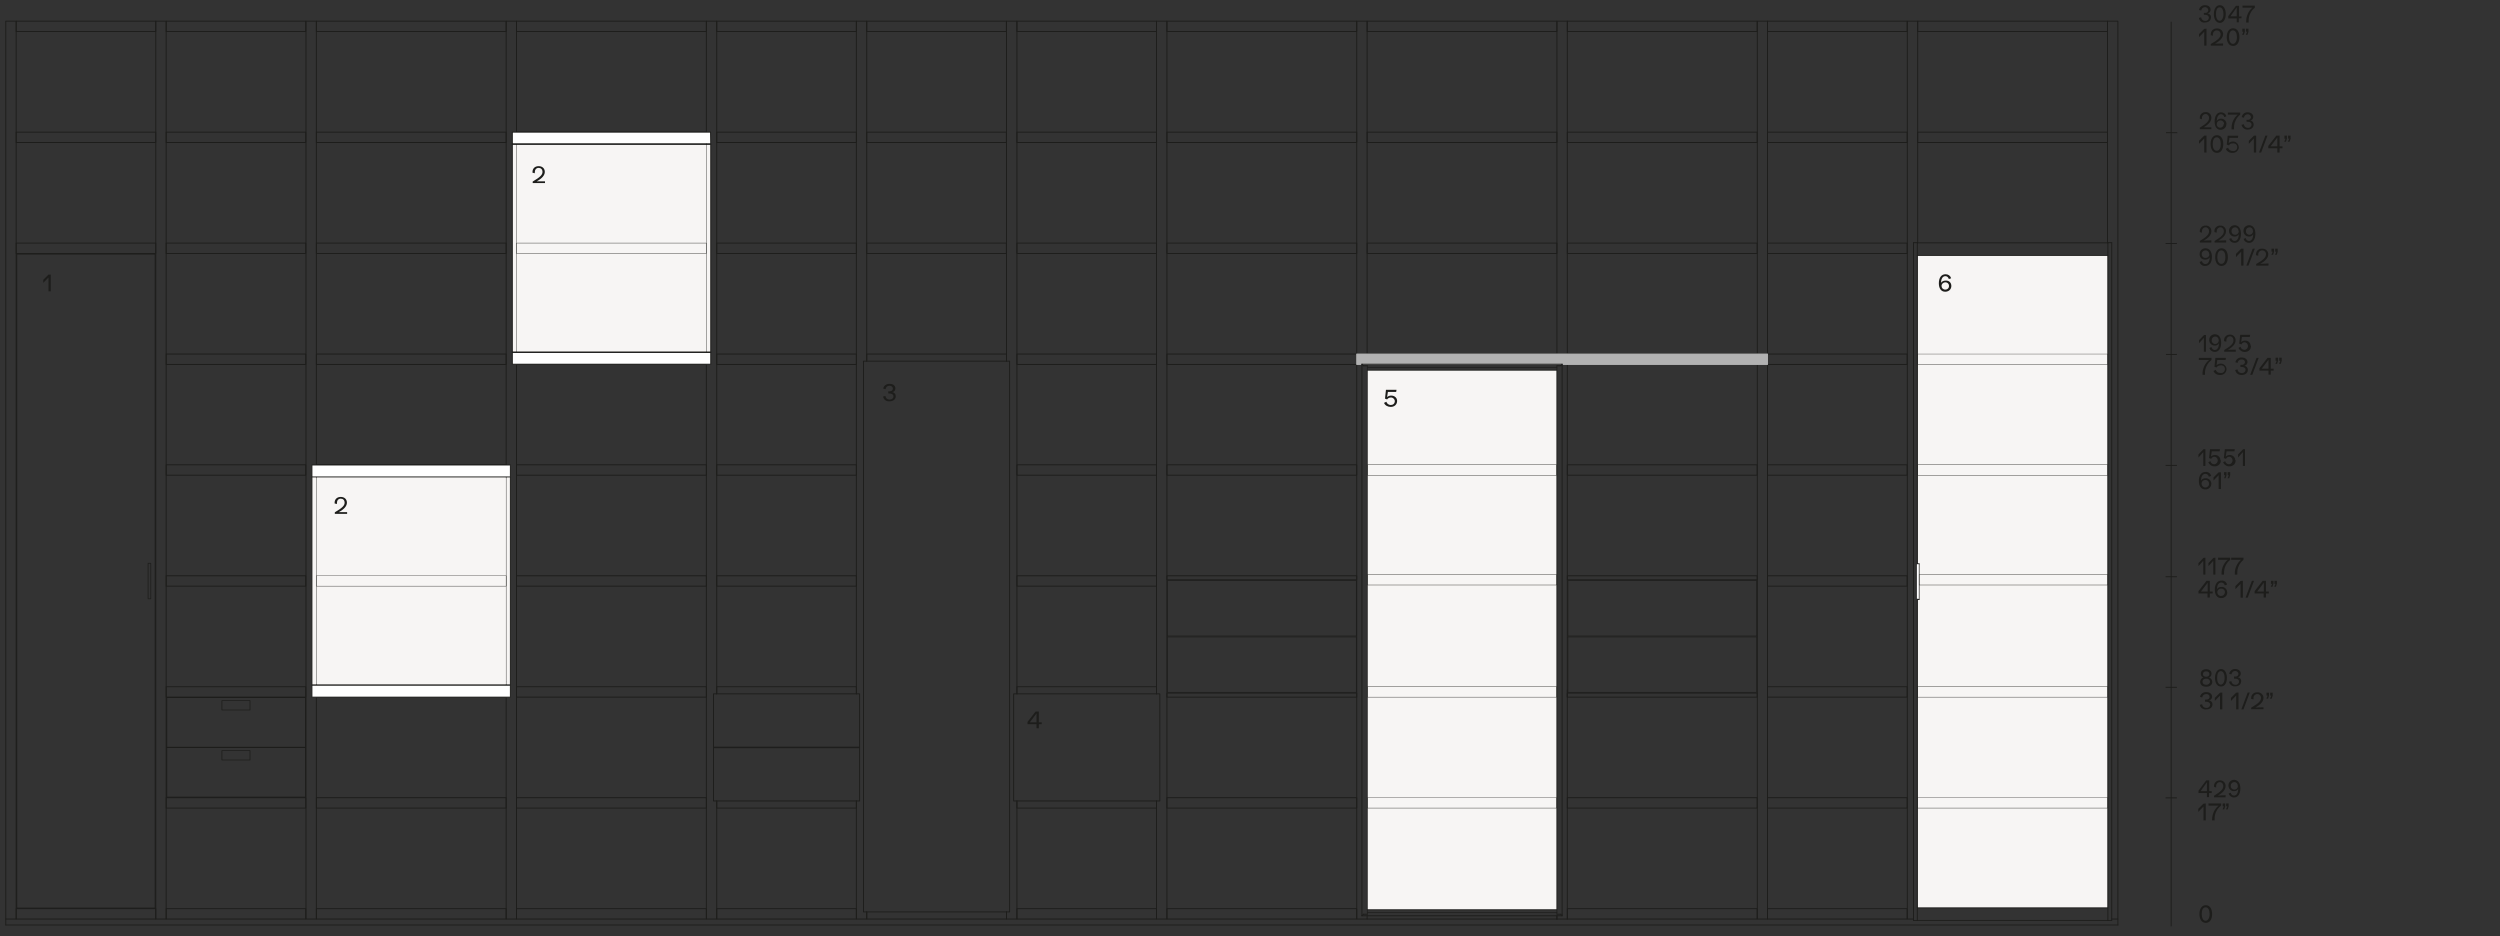 <?xml version="1.0" encoding="utf-8"?>
<!-- Generator: Adobe Illustrator 25.2.1, SVG Export Plug-In . SVG Version: 6.00 Build 0)  -->
<svg version="1.1" id="Livello_1" xmlns="http://www.w3.org/2000/svg" xmlns:xlink="http://www.w3.org/1999/xlink" x="0px" y="0px"
	 viewBox="0 0 1300 486.9" style="enable-background:new 0 0 1300 486.9;" xml:space="preserve">
<rect x="0" y="0" width="1300" height="486.9" fill="#333333" stroke="none"/>
<style type="text/css">
	.st0{fill:#F7F5F4;}
	.st1{fill:none;stroke:#1D1D1B;stroke-width:0.5;stroke-linecap:round;stroke-linejoin:round;}
	.st2{fill:none;stroke:#1D1D1B;stroke-width:0.2;stroke-linecap:round;stroke-linejoin:round;}
	.st3{fill:none;stroke:#1D1D1B;stroke-width:0.4;stroke-linecap:round;stroke-linejoin:round;}
	.st4{fill-rule:evenodd;clip-rule:evenodd;fill:#FFFFFF;}
	.st5{fill:none;stroke:#1D1D1B;stroke-width:0.5;stroke-miterlimit:10;}
	.st6{fill:#808081;}
	.st7{fill:#B2B2B2;}
	.st8{fill:none;stroke:#B2B2B2;stroke-width:0.5;stroke-linecap:round;stroke-linejoin:round;}
	.st9{fill:#FFFFFF;}
	.st10{enable-background:new    ;}
	.st11{fill:#1D1D1B;}
</style>
<rect x="710.9" y="192.5" class="st0" width="98.6" height="280.5"/>
<rect x="997.2" y="132.8" class="st0" width="98.8" height="339.3"/>
<rect x="162.2" y="247.1" class="st0" width="103.2" height="109.1"/>
<rect x="162.2" y="247.1" class="st1" width="103.2" height="109.1"/>
<rect x="266.4" y="74.9" class="st0" width="103.2" height="108.3"/>
<rect x="266.4" y="74.9" class="st1" width="103.2" height="108.3"/>
<line class="st1" x1="3" y1="481" x2="1101.3" y2="481"/>
<rect x="3" y="11" class="st1" width="5.4" height="466.9"/>
<rect x="8.4" y="472.5" class="st1" width="72.6" height="5.4"/>
<rect x="8.4" y="126.4" class="st1" width="72.6" height="5.4"/>
<rect x="8.4" y="68.7" class="st1" width="72.6" height="5.4"/>
<rect x="8.4" y="11" class="st1" width="72.6" height="5.4"/>
<line class="st1" x1="3" y1="477.9" x2="3" y2="481"/>
<rect x="81" y="11" class="st1" width="5.4" height="466.9"/>
<rect x="86.4" y="472.5" class="st1" width="72.6" height="5.4"/>
<rect x="86.4" y="414.8" class="st1" width="72.6" height="5.4"/>
<rect x="86.4" y="357.1" class="st1" width="72.6" height="5.4"/>
<rect x="86.4" y="241.7" class="st1" width="72.6" height="5.4"/>
<rect x="86.4" y="184.1" class="st1" width="72.6" height="5.4"/>
<rect x="86.4" y="126.4" class="st1" width="72.6" height="5.4"/>
<rect x="86.4" y="68.7" class="st1" width="72.6" height="5.4"/>
<rect x="86.4" y="11" class="st1" width="72.6" height="5.4"/>
<rect x="86.4" y="299.4" class="st1" width="72.6" height="5.4"/>
<line class="st2" x1="164.5" y1="356.2" x2="164.5" y2="248"/>
<polyline class="st1" points="164.5,248 164.5,11 159.1,11 159.1,477.9 164.5,477.9 164.5,356.2 "/>
<rect x="164.5" y="472.5" class="st1" width="98.7" height="5.4"/>
<rect x="164.5" y="414.8" class="st1" width="98.7" height="5.4"/>
<rect x="164.5" y="357.1" class="st1" width="98.7" height="5.4"/>
<rect x="164.5" y="241.7" class="st1" width="98.7" height="5.4"/>
<rect x="164.5" y="184.1" class="st1" width="98.7" height="5.4"/>
<rect x="164.5" y="126.4" class="st1" width="98.7" height="5.4"/>
<rect x="164.5" y="68.7" class="st1" width="98.7" height="5.4"/>
<rect x="164.5" y="11" class="st1" width="98.7" height="5.4"/>
<rect x="164.5" y="299.4" class="st2" width="98.7" height="5.4"/>
<line class="st2" x1="268.6" y1="183.2" x2="268.6" y2="74.9"/>
<polyline class="st1" points="263.2,356.2 263.2,477.9 268.6,477.9 268.6,183.2 "/>
<line class="st2" x1="263.2" y1="354.6" x2="263.2" y2="356.5"/>
<line class="st2" x1="263.2" y1="248" x2="263.2" y2="354.6"/>
<polyline class="st1" points="268.6,74.9 268.6,11 263.2,11 263.2,248 "/>
<rect x="268.6" y="472.5" class="st1" width="98.7" height="5.4"/>
<rect x="268.6" y="414.8" class="st1" width="98.7" height="5.4"/>
<rect x="268.6" y="357.1" class="st1" width="98.7" height="5.4"/>
<rect x="268.6" y="241.7" class="st1" width="98.7" height="5.4"/>
<rect x="268.6" y="184.1" class="st1" width="98.7" height="5.4"/>
<rect x="268.6" y="126.4" class="st2" width="98.7" height="5.4"/>
<rect x="268.6" y="68.7" class="st1" width="98.7" height="5.4"/>
<rect x="268.6" y="11" class="st1" width="98.7" height="5.4"/>
<rect x="268.6" y="299.4" class="st1" width="98.7" height="5.4"/>
<polyline class="st1" points="367.3,183.2 367.3,477.9 372.7,477.9 372.7,416.5 "/>
<line class="st2" x1="367.3" y1="74.9" x2="367.3" y2="183.2"/>
<polyline class="st1" points="372.7,360.8 372.7,11 367.3,11 367.3,74.9 "/>
<rect x="372.7" y="472.5" class="st1" width="72.6" height="5.4"/>
<polyline class="st1" points="372.7,416.5 372.7,420.2 445.3,420.2 445.3,416.5 "/>
<polyline class="st1" points="445.3,360.8 445.3,357.1 372.7,357.1 372.7,360.8 "/>
<rect x="372.7" y="241.7" class="st1" width="72.6" height="5.4"/>
<rect x="372.7" y="184.1" class="st1" width="72.6" height="5.4"/>
<rect x="372.7" y="126.4" class="st1" width="72.6" height="5.4"/>
<rect x="372.7" y="68.7" class="st1" width="72.6" height="5.4"/>
<rect x="372.7" y="11" class="st1" width="72.6" height="5.4"/>
<rect x="372.7" y="299.4" class="st1" width="72.6" height="5.4"/>
<polyline class="st1" points="445.3,416.5 445.3,477.9 450.7,477.9 450.7,474.2 "/>
<polyline class="st1" points="450.7,187.8 450.7,11 445.3,11 445.3,360.8 "/>
<polyline class="st1" points="450.7,474.2 450.7,477.9 523.4,477.9 523.4,474.2 "/>
<polyline class="st1" points="523.4,187.8 523.4,184.1 450.7,184.1 450.7,187.8 "/>
<rect x="450.7" y="126.4" class="st1" width="72.6" height="5.4"/>
<rect x="450.7" y="68.7" class="st1" width="72.6" height="5.4"/>
<rect x="450.7" y="11" class="st1" width="72.6" height="5.4"/>
<polyline class="st1" points="528.8,360.8 528.8,11 523.4,11 523.4,187.8 "/>
<polyline class="st1" points="523.4,474.2 523.4,477.9 528.8,477.9 528.8,416.5 "/>
<rect x="528.8" y="472.5" class="st1" width="72.6" height="5.4"/>
<polyline class="st1" points="528.8,416.5 528.8,420.2 601.4,420.2 601.4,416.5 "/>
<polyline class="st1" points="601.4,360.8 601.4,357.1 528.8,357.1 528.8,360.8 "/>
<rect x="528.8" y="241.7" class="st1" width="72.6" height="5.4"/>
<rect x="528.8" y="184.1" class="st1" width="72.6" height="5.4"/>
<rect x="528.8" y="126.4" class="st1" width="72.6" height="5.4"/>
<rect x="528.8" y="68.7" class="st1" width="72.6" height="5.4"/>
<rect x="528.8" y="11" class="st1" width="72.6" height="5.4"/>
<rect x="528.8" y="299.4" class="st1" width="72.6" height="5.4"/>
<polyline class="st1" points="601.4,416.5 601.4,477.9 606.8,477.9 606.8,11 601.4,11 601.4,360.8 "/>
<rect x="606.8" y="472.5" class="st1" width="98.7" height="5.4"/>
<rect x="606.8" y="414.8" class="st1" width="98.7" height="5.4"/>
<rect x="606.8" y="241.7" class="st1" width="98.7" height="5.4"/>
<rect x="606.8" y="184.1" class="st1" width="98.7" height="5.4"/>
<rect x="606.8" y="126.4" class="st1" width="98.7" height="5.4"/>
<rect x="606.8" y="68.7" class="st1" width="98.7" height="5.4"/>
<rect x="606.8" y="11" class="st1" width="98.7" height="5.4"/>
<polyline class="st1" points="710.9,185.6 710.9,11 705.5,11 705.5,477.9 710.9,477.9 710.9,476.2 "/>
<line class="st1" x1="710.9" y1="477.9" x2="809.6" y2="477.9"/>
<line class="st1" x1="809.6" y1="477.9" x2="809.6" y2="476.2"/>
<line class="st1" x1="710.9" y1="189.4" x2="809.6" y2="189.4"/>
<polyline class="st1" points="809.6,185.6 809.6,184.1 710.9,184.1 710.9,185.6 "/>
<rect x="710.9" y="126.4" class="st1" width="98.7" height="5.4"/>
<rect x="710.9" y="68.7" class="st1" width="98.7" height="5.4"/>
<rect x="710.9" y="11" class="st1" width="98.7" height="5.4"/>
<line class="st1" x1="815" y1="362.5" x2="815" y2="189.4"/>
<polyline class="st1" points="815,184.1 815,11 809.6,11 809.6,184.1 "/>
<line class="st1" x1="809.6" y1="476.2" x2="809.6" y2="477.9"/>
<line class="st1" x1="809.6" y1="477.9" x2="815" y2="477.9"/>
<line class="st1" x1="815" y1="477.9" x2="815" y2="358.8"/>
<rect x="815" y="472.5" class="st1" width="98.7" height="5.4"/>
<rect x="815" y="414.8" class="st1" width="98.7" height="5.4"/>
<rect x="815" y="241.7" class="st1" width="98.7" height="5.4"/>
<polyline class="st1" points="815,189.4 913.7,189.4 913.7,184.1 815,184.1 815,185.6 "/>
<rect x="815" y="126.4" class="st1" width="98.7" height="5.4"/>
<rect x="815" y="68.7" class="st1" width="98.7" height="5.4"/>
<rect x="815" y="11" class="st1" width="98.7" height="5.4"/>
<polyline class="st1" points="913.8,358.8 913.8,477.9 919.1,477.9 919.1,11 913.8,11 913.8,358.8 "/>
<rect x="919.1" y="472.5" class="st1" width="72.6" height="5.4"/>
<rect x="919.1" y="414.8" class="st1" width="72.6" height="5.4"/>
<rect x="919.1" y="357.1" class="st1" width="72.6" height="5.4"/>
<rect x="919.1" y="241.7" class="st1" width="72.6" height="5.4"/>
<rect x="919.1" y="184.1" class="st1" width="72.6" height="5.4"/>
<rect x="919.1" y="126.4" class="st1" width="72.6" height="5.4"/>
<rect x="919.1" y="68.7" class="st1" width="72.6" height="5.4"/>
<rect x="919.1" y="11" class="st1" width="72.6" height="5.4"/>
<rect x="919.1" y="299.4" class="st1" width="72.6" height="5.4"/>
<polyline class="st1" points="997.2,126.3 997.2,11 991.8,11 991.8,477.9 995,477.9 "/>
<rect x="997.2" y="68.7" class="st1" width="98.7" height="5.4"/>
<rect x="997.2" y="11" class="st1" width="98.7" height="5.4"/>
<polyline class="st1" points="1098.1,477.9 1101.3,477.9 1101.3,11 1095.9,11 1095.9,126.3 "/>
<line class="st1" x1="1101.3" y1="477.9" x2="1101.3" y2="481"/>
<rect x="77" y="292.9" class="st3" width="1.4" height="18.5"/>
<rect x="8.7" y="132.1" class="st1" width="72" height="340.1"/>
<polyline class="st1" points="158.9,388.7 158.9,414.5 86.7,414.5 86.7,388.7 "/>
<polyline class="st1" points="86.7,388.6 86.7,362.7 158.9,362.7 158.9,388.6 "/>
<line class="st1" x1="86.7" y1="388.7" x2="158.9" y2="388.7"/>
<line class="st1" x1="86.7" y1="388.6" x2="158.9" y2="388.6"/>
<rect x="115.4" y="364.3" class="st3" width="14.6" height="4.9"/>
<rect x="115.4" y="390.3" class="st3" width="14.6" height="4.9"/>
<polyline class="st1" points="371,388.5 371,360.8 447,360.8 447,388.5 "/>
<polyline class="st1" points="447,388.8 447,416.5 371,416.5 371,388.8 "/>
<line class="st1" x1="371" y1="388.8" x2="447" y2="388.8"/>
<line class="st1" x1="371" y1="388.5" x2="447" y2="388.5"/>
<rect x="527.1" y="360.8" class="st1" width="76" height="55.7"/>
<path class="st4" d="M369.5,68.7H266.4v6.2h103.2L369.5,68.7L369.5,68.7z M266.4,189.4h103.2v-6.2H266.4V189.4z"/>
<path class="st5" d="M369.5,68.7H266.4v6.2h103.2L369.5,68.7L369.5,68.7z M266.4,189.4h103.2v-6.2H266.4V189.4z"/>
<line class="st1" x1="367.3" y1="183.2" x2="369.5" y2="183.2"/>
<line class="st1" x1="266.4" y1="183.2" x2="367.3" y2="183.2"/>
<line class="st1" x1="367.3" y1="74.9" x2="369.5" y2="74.9"/>
<line class="st1" x1="266.4" y1="74.9" x2="367.3" y2="74.9"/>
<path class="st4" d="M262.5,248h2.9v-6.2H162.2v6.2H262.5z M162.2,362.5h103.2v-6.2H162.2V362.5z"/>
<path class="st5" d="M262.5,248h2.9v-6.2H162.2v6.2H262.5 M162.2,362.5h103.2v-6.2H162.2V362.5z"/>
<rect x="449" y="187.8" class="st1" width="76" height="286.4"/>
<rect x="705.5" y="184.1" class="st6" width="213.6" height="5.4"/>
<rect x="705.5" y="184.1" class="st5" width="213.6" height="5.4"/>
<rect x="705.5" y="184.1" class="st7" width="213.6" height="5.4"/>
<rect x="705.5" y="184.1" class="st8" width="213.6" height="5.4"/>
<line class="st1" x1="997" y1="472.1" x2="1096.1" y2="472.1"/>
<line class="st1" x1="997" y1="478.6" x2="1096.1" y2="478.6"/>
<line class="st1" x1="997" y1="478.6" x2="997" y2="478.6"/>
<line class="st1" x1="997" y1="478.6" x2="997" y2="311.7"/>
<line class="st1" x1="997" y1="293.2" x2="997" y2="126.2"/>
<line class="st1" x1="995" y1="126.2" x2="995" y2="478.6"/>
<line class="st1" x1="997" y1="478.6" x2="995" y2="478.6"/>
<line class="st1" x1="997" y1="126.3" x2="1096.1" y2="126.3"/>
<line class="st1" x1="997" y1="126.2" x2="995" y2="126.2"/>
<line class="st1" x1="997" y1="132.8" x2="1096.1" y2="132.8"/>
<line class="st1" x1="1096.1" y1="126.2" x2="1098.1" y2="126.2"/>
<line class="st1" x1="1096.1" y1="478.6" x2="1098.1" y2="478.6"/>
<line class="st1" x1="1098.1" y1="126.2" x2="1098.1" y2="478.6"/>
<line class="st1" x1="1096.1" y1="478.6" x2="1096.1" y2="478.6"/>
<line class="st1" x1="1096.1" y1="478.6" x2="1096.1" y2="126.3"/>
<line class="st1" x1="997.9" y1="293.2" x2="997" y2="293.2"/>
<line class="st1" x1="997.9" y1="311.7" x2="997" y2="311.7"/>
<line class="st1" x1="997.9" y1="293.2" x2="997.9" y2="311.7"/>
<line class="st1" x1="997" y1="126.2" x2="997" y2="126.3"/>
<line class="st1" x1="1096.1" y1="126.2" x2="1096.1" y2="126.3"/>
<rect x="606.8" y="299.4" class="st1" width="98.7" height="2.1"/>
<rect x="606.8" y="360.4" class="st1" width="98.7" height="2.1"/>
<polyline class="st3" points="705.3,331.2 705.3,360 607,360 607,331.2 "/>
<polyline class="st3" points="607,330.7 607,301.9 705.3,301.9 705.3,330.7 "/>
<line class="st3" x1="607" y1="330.7" x2="705.3" y2="330.7"/>
<line class="st3" x1="607" y1="331.2" x2="705.3" y2="331.2"/>
<rect x="815" y="299.4" class="st1" width="98.7" height="2.1"/>
<rect x="815" y="360.4" class="st1" width="98.7" height="2.1"/>
<polyline class="st3" points="815.3,330.7 815.3,301.9 913.5,301.9 913.5,330.7 "/>
<polyline class="st3" points="913.5,331.2 913.5,360 815.3,360 815.3,331.2 "/>
<line class="st3" x1="815.3" y1="330.7" x2="913.5" y2="330.7"/>
<line class="st3" x1="815.3" y1="331.2" x2="913.5" y2="331.2"/>
<line class="st1" x1="812.3" y1="190.2" x2="812.3" y2="475.4"/>
<line class="st3" x1="809.6" y1="190.2" x2="809.6" y2="475.4"/>
<line class="st1" x1="708.2" y1="189.4" x2="708.2" y2="476.2"/>
<line class="st3" x1="711" y1="190.2" x2="711" y2="475.4"/>
<line class="st1" x1="708.2" y1="476.2" x2="812.3" y2="476.2"/>
<line class="st3" x1="711" y1="474.6" x2="809.6" y2="474.6"/>
<line class="st1" x1="709" y1="475.4" x2="711" y2="475.4"/>
<line class="st1" x1="708.2" y1="476.2" x2="709" y2="475.4"/>
<line class="st1" x1="811.6" y1="475.4" x2="809.6" y2="475.4"/>
<line class="st1" x1="812.3" y1="475.4" x2="812.3" y2="476.2"/>
<line class="st1" x1="812.3" y1="476.2" x2="811.6" y2="475.4"/>
<line class="st1" x1="708.2" y1="189.4" x2="812.3" y2="189.4"/>
<line class="st3" x1="711" y1="191" x2="809.6" y2="191"/>
<line class="st1" x1="709" y1="190.2" x2="711" y2="190.2"/>
<line class="st1" x1="709" y1="190.2" x2="708.2" y2="189.4"/>
<line class="st1" x1="811.6" y1="190.2" x2="809.6" y2="190.2"/>
<line class="st1" x1="812.3" y1="190.2" x2="812.3" y2="189.4"/>
<line class="st1" x1="811.6" y1="190.2" x2="812.3" y2="189.4"/>
<line class="st3" x1="711" y1="192.5" x2="809.6" y2="192.5"/>
<line class="st3" x1="711" y1="473.1" x2="809.6" y2="473.1"/>
<rect x="711" y="241.7" class="st2" width="98.5" height="5.4"/>
<rect x="711" y="414.8" class="st2" width="98.5" height="5.4"/>
<rect x="711" y="357.1" class="st2" width="98.5" height="5.4"/>
<rect x="711" y="298.8" class="st2" width="98.5" height="5.4"/>
<rect x="997.2" y="241.7" class="st2" width="98.9" height="5.4"/>
<rect x="997" y="414.8" class="st2" width="99.1" height="5.4"/>
<rect x="997" y="357.1" class="st2" width="99.1" height="5.4"/>
<rect x="997.9" y="298.8" class="st2" width="98.2" height="5.4"/>
<rect x="996.8" y="293.4" class="st9" width="0.9" height="17.9"/>
<rect x="997.2" y="184.1" class="st2" width="98.9" height="5.4"/>
<g class="st10">
	<path class="st11" d="M26.4,142.7v8.8h-1.2v-7.2l-2.7,2.8v-1.6l2.7-2.7H26.4z"/>
</g>
<g class="st10">
	<path class="st11" d="M459.2,206.2l1.2-0.3c0.2,1.2,1,1.9,2.2,1.9c1.2,0,2-0.7,2-1.7c0-0.9-0.8-1.5-2.1-1.5c-0.3,0-0.5,0-0.6,0
		v-1.1c0.3,0,0.5,0,0.7,0c1,0,1.7-0.6,1.7-1.4c0-0.9-0.7-1.5-1.8-1.5c-1.1,0-1.9,0.7-2,1.8l-1.2-0.3c0.2-1.5,1.5-2.5,3.3-2.5
		c1.8,0,3,0.9,3,2.4c0,0.9-0.6,1.8-1.6,1.9v0c1,0.1,1.8,1,1.8,2.1c0,1.6-1.3,2.7-3.3,2.7C460.8,208.8,459.5,207.8,459.2,206.2z"/>
</g>
<g class="st10">
	<path class="st11" d="M541.7,375.6v1h-1.5v2.1H539v-2.1h-4.7v-1.2l4.2-5.4h1.7v5.6H541.7z M539,371l-3.5,4.6h3.5V371z"/>
</g>
<g class="st10">
	<path class="st11" d="M180.5,266.1v1.1h-6.4v-0.8c3.9-2.3,5.1-3.5,5.1-5c0-1.3-0.8-2.1-2-2.1c-1.2,0-2,0.9-2,2.2c0,0.2,0,0.4,0,0.6
		l-1.2-0.3c0-0.1,0-0.3,0-0.4c0-1.8,1.3-3,3.2-3c1.9,0,3.2,1.2,3.2,3c0,1.7-1.4,3.4-4.2,4.9H180.5z"/>
</g>
<g class="st10">
	<path class="st11" d="M283.4,94.1v1.1h-6.4v-0.8c3.9-2.3,5.1-3.5,5.1-5c0-1.3-0.8-2.1-2-2.1c-1.2,0-2,0.9-2,2.2c0,0.2,0,0.4,0,0.6
		l-1.2-0.3c0-0.1,0-0.3,0-0.4c0-1.8,1.3-3,3.2-3c1.9,0,3.2,1.2,3.2,3c0,1.7-1.4,3.4-4.2,4.9H283.4z"/>
</g>
<g class="st10">
	<path class="st11" d="M1014.7,148.7c0,1.7-1.3,3-3.2,3c-2.1,0-3.3-1.7-3.3-4.4c0-2.9,1.3-4.7,3.5-4.7c1.4,0,2.5,0.8,2.9,2.1
		l-1.2,0.4c-0.3-0.9-0.9-1.5-1.8-1.5c-1.4,0-2.2,1.3-2.3,3.5c0.4-0.7,1.3-1.2,2.4-1.2C1013.5,145.8,1014.7,147,1014.7,148.7z
		 M1013.5,148.7c0-1.1-0.8-1.9-1.9-1.9c-1.1,0-2,0.8-2,1.9c0,1.1,0.8,1.9,2,1.9C1012.7,150.6,1013.5,149.8,1013.5,148.7z"/>
</g>
<g class="st10">
	<path class="st11" d="M726.5,208.5c0,1.8-1.4,3.1-3.3,3.1c-1.6,0-3-0.8-3.5-2.1l1.2-0.6c0.3,1,1.2,1.7,2.3,1.7c1.2,0,2.1-0.8,2.1-2
		c0-1-0.9-1.9-2-1.9c-0.9,0-1.6,0.4-2,1l-1.1-0.4l0.5-4.6h5.5l-0.2,1.1h-4.3l-0.4,2.7c0.5-0.5,1.3-0.8,2.1-0.8
		C725.2,205.7,726.5,206.9,726.5,208.5z"/>
</g>
<line class="st5" x1="1129" y1="11.3" x2="1129" y2="481.7"/>
<line class="st5" x1="1126.3" y1="69" x2="1132.2" y2="69"/>
<line class="st5" x1="1126.1" y1="126.6" x2="1132" y2="126.6"/>
<line class="st5" x1="1126.3" y1="184.3" x2="1132" y2="184.3"/>
<line class="st5" x1="1126.1" y1="242" x2="1132" y2="242"/>
<line class="st5" x1="1126.1" y1="299.9" x2="1132" y2="299.9"/>
<line class="st5" x1="1126.1" y1="357.4" x2="1132" y2="357.4"/>
<line class="st5" x1="1126.1" y1="414.9" x2="1132" y2="414.9"/>
<path class="st11" d="M1143.7,475.3c0-2.5,1.1-4.6,3.3-4.6s3.3,2,3.3,4.6s-1.1,4.6-3.3,4.6S1143.7,477.8,1143.7,475.3z M1149,475.3
	c0-2-0.7-3.5-2.1-3.5s-2,1.5-2,3.5s0.7,3.5,2,3.5S1149,477.3,1149,475.3L1149,475.3z"/>
<path class="st11" d="M1150.1,411.4v1h-1.4v2.1h-1.1v-2.1h-4.4v-1.2l4-5.4h1.6v5.6H1150.1z M1147.6,406.8l-3.3,4.6h3.3V406.8z"/>
<path class="st11" d="M1157.3,413.5v1.1h-6v-0.8c3.7-2.3,4.8-3.5,4.8-5c0.1-1-0.6-2-1.6-2.1c-0.1,0-0.1,0-0.2,0
	c-1.1,0-1.9,0.9-1.9,2c0,0.1,0,0.1,0,0.2c0,0.2,0,0.4,0,0.6l-1.1-0.3c0-0.1,0-0.3,0-0.4c-0.1-1.6,1.2-2.9,2.7-3c0.1,0,0.2,0,0.3,0
	c1.6-0.1,2.9,1.1,3,2.6c0,0.1,0,0.2,0,0.4c0,1.7-1.3,3.4-4,4.9L1157.3,413.5z"/>
<path class="st11" d="M1165,410c0,2.9-1.3,4.7-3.3,4.7c-1.3,0-2.5-0.9-2.8-2.1l1.1-0.4c0.1,0.9,0.9,1.5,1.7,1.5
	c1.3,0,2.1-1.3,2.2-3.5c-0.5,0.8-1.3,1.3-2.3,1.2c-1.5,0-2.7-1.2-2.8-2.7c0-0.1,0-0.1,0-0.2c-0.1-1.6,1.2-2.9,2.8-3
	c0.1,0,0.1,0,0.2,0C1163.8,405.6,1165,407.3,1165,410z M1163.6,408.6c0.1-1-0.7-1.9-1.7-1.9h-0.1c-1,0-1.8,0.8-1.8,1.8
	c0,0.1,0,0.1,0,0.2c-0.1,1,0.7,1.8,1.7,1.9c0.1,0,0.1,0,0.2,0c1,0,1.8-0.8,1.8-1.8C1163.6,408.7,1163.6,408.6,1163.6,408.6z"/>
<path class="st11" d="M1147,417.8v8.8h-1.2v-7.2l-2.7,2.8v-1.6l2.7-2.7L1147,417.8z"/>
<path class="st11" d="M1155,417.8v1.1c-2.2,1.6-3.5,4.3-3.4,7v0.7h-1.3v-0.4c0-2.8,1.2-5.5,3.4-7.3h-5.3v-1.1L1155,417.8z"/>
<path class="st11" d="M1156.4,419.3h-0.6v-1.5h1.3v1.5l-0.5,1.6h-0.9L1156.4,419.3z M1158.2,419.3h-0.6v-1.5h1.3v1.5l-0.5,1.6h-0.9
	L1158.2,419.3z"/>
<path class="st11" d="M1150.4,354.5c0,1.6-1.2,2.6-3.2,2.6s-3.1-1-3.1-2.6c0-1,0.7-1.9,1.6-2.2c-0.8-0.3-1.4-1.1-1.3-2
	c0-1.4,1.1-2.3,2.8-2.3s2.8,0.9,2.8,2.3c0,0.9-0.5,1.7-1.3,2C1149.7,352.6,1150.3,353.5,1150.4,354.5z M1149.2,354.5
	c0-1-0.8-1.6-2-1.6s-1.9,0.6-1.9,1.6s0.8,1.6,1.9,1.6S1149.2,355.4,1149.2,354.5L1149.2,354.5z M1145.5,350.5c0,0.9,0.7,1.4,1.7,1.4
	s1.7-0.5,1.7-1.4s-0.7-1.4-1.7-1.4S1145.6,349.6,1145.5,350.5L1145.5,350.5z"/>
<path class="st11" d="M1151.8,352.5c0-2.5,1.1-4.6,3.1-4.6s3.1,2,3.1,4.6s-1.1,4.5-3.1,4.5S1151.8,355.1,1151.8,352.5z
	 M1156.8,352.5c0-2-0.7-3.5-2-3.5s-1.9,1.5-1.9,3.5s0.7,3.5,1.9,3.5S1156.8,354.5,1156.8,352.5z"/>
<path class="st11" d="M1159.1,354.5l1.2-0.3c0.1,1.1,1,1.9,2.1,1.9c0.9,0.1,1.8-0.6,1.9-1.5c0-0.1,0-0.1,0-0.2c0-0.9-0.7-1.5-2-1.5
	c-0.2,0-0.4,0-0.6,0v-1.1h0.7c0.8,0.1,1.5-0.5,1.6-1.3l0,0c0-0.8-0.7-1.5-1.5-1.6c-0.1,0-0.1,0-0.2,0c-1,0-1.9,0.8-1.9,1.8l0,0
	l-1.2-0.3c0.2-1.5,1.6-2.6,3.1-2.5c1.7,0,2.9,1,2.9,2.4c0,0.9-0.6,1.7-1.5,1.9l0,0c1,0.1,1.8,1,1.7,2c0,1.6-1.2,2.7-3.1,2.7
	C1160.8,357.1,1159.4,356,1159.1,354.5z"/>
<path class="st11" d="M1143.9,366.5l1.2-0.3c0.1,1.1,1,1.9,2.1,1.9h0.1c1,0.1,1.9-0.6,2-1.6v-0.1c0-0.9-0.8-1.5-2.1-1.5
	c-0.2,0-0.4,0-0.6,0v-1.1h0.7c1,0,1.7-0.6,1.7-1.4c0-1-0.7-1.5-1.8-1.5c-1.1,0-2,0.8-2,1.8l-1.2-0.3c0.3-1.6,1.7-2.6,3.3-2.5
	c1.8,0,3,1,3,2.4c0,0.9-0.7,1.7-1.6,1.9l0,0c1,0.1,1.8,1,1.8,2c0,1.6-1.3,2.7-3.2,2.7C1145.7,369.1,1144.2,368.1,1143.9,366.5z"/>
<path class="st11" d="M1155.6,360.1v8.8h-1.2v-7.2l-2.7,2.8v-1.6l2.7-2.7L1155.6,360.1z"/>
<path class="st11" d="M1164,360.1v8.8h-1.2v-7.2l-2.7,2.8v-1.6l2.7-2.7L1164,360.1z"/>
<path class="st11" d="M1168.8,360.1h1.1l-3.3,8.8h-1.1L1168.8,360.1z"/>
<path class="st11" d="M1177,367.8v1h-6.4V368c3.9-2.3,5.1-3.5,5.1-5c0.1-1.1-0.7-2-1.7-2.1c-0.1,0-0.2,0-0.2,0c-1.1,0-2,0.9-2,2
	c0,0.1,0,0.1,0,0.2c0,0.2,0,0.4,0,0.6l-1.2-0.3c0-0.1,0-0.3,0-0.4c0-1.7,1.3-3,3-3c0.1,0,0.2,0,0.2,0c1.6-0.1,3,1,3.2,2.6
	c0,0.1,0,0.2,0,0.4c0,1.7-1.4,3.4-4.2,4.9L1177,367.8z"/>
<path class="st11" d="M1179.2,361.7h-0.6v-1.5h1.3v1.5l-0.5,1.6h-0.9L1179.2,361.7z M1181.1,361.7h-0.6v-1.5h1.3v1.5l-0.5,1.6h-0.9
	L1181.1,361.7z"/>
<path class="st11" d="M1147.1,174.1v8.8h-1.1v-7.2l-2.5,2.8v-1.6l2.6-2.7h1V174.1z"/>
<path class="st11" d="M1155,178.3c0,2.9-1.3,4.7-3.3,4.7c-1.3,0-2.5-0.8-2.8-2.1l1.1-0.4c0.1,0.9,0.9,1.5,1.7,1.5
	c1.3,0,2.1-1.3,2.2-3.5c-0.5,0.8-1.3,1.3-2.3,1.2c-1.5,0-2.7-1.2-2.8-2.7c0-0.1,0-0.1,0-0.2c-0.1-1.6,1.2-2.9,2.8-3
	c0.1,0,0.1,0,0.2,0C1153.9,173.9,1155,175.6,1155,178.3z M1153.7,176.9c0.1-1-0.7-1.9-1.7-1.9h-0.1c-1,0-1.8,0.8-1.8,1.8
	c0,0.1,0,0.1,0,0.2c-0.1,1,0.7,1.8,1.6,1.9c0.1,0,0.1,0,0.2,0c1,0,1.8-0.8,1.9-1.8C1153.7,177,1153.7,177,1153.7,176.9L1153.7,176.9
	z"/>
<path class="st11" d="M1162.6,181.8v1.1h-6V182c3.7-2.2,4.8-3.5,4.8-5c0.1-1-0.6-2-1.6-2.1c-0.1,0-0.1,0-0.2,0c-1.1,0-1.9,0.9-1.9,2
	c0,0.1,0,0.1,0,0.2c0,0.2,0,0.4,0,0.6l-1.2-0.3c0-0.1,0-0.3,0-0.4c-0.1-1.6,1.2-2.9,2.8-3c0.1,0,0.2,0,0.2,0c1.6-0.1,2.9,1.1,3,2.7
	c0,0.1,0,0.2,0,0.3c0,1.7-1.3,3.4-4,4.9L1162.6,181.8z"/>
<path class="st11" d="M1170.5,179.9c0.1,1.7-1.2,3-2.9,3.1c-0.1,0-0.2,0-0.3,0c-1.4,0.1-2.7-0.8-3.3-2.1l1.1-0.6
	c0.2,1,1.1,1.7,2.2,1.6c1.1-0.2,1.8-1.2,1.6-2.3c-0.1-0.8-0.7-1.4-1.5-1.6c-0.8-0.1-1.5,0.3-1.9,1.1l-1.1-0.4l0.5-4.6h5.2l-0.2,1.1
	h-4.1l-0.4,2.7c0.5-0.5,1.3-0.8,2-0.8c1.5-0.1,2.9,1.1,2.9,2.6C1170.5,179.8,1170.5,179.9,1170.5,179.9z"/>
<path class="st11" d="M1150,186.1v1.1c-2.2,1.6-3.5,4.3-3.4,7v0.7h-1.3v-0.4c0-2.8,1.2-5.5,3.4-7.3h-5.3v-1.1H1150z"/>
<path class="st11" d="M1157.8,191.9c0,1.7-1.4,3.1-3.1,3.1c-0.1,0-0.2,0-0.2,0c-1.5,0.1-2.9-0.7-3.5-2.1l1.2-0.6
	c0.3,1,1.2,1.7,2.3,1.6c1.1,0.3,2.2-0.4,2.4-1.5c0.3-1.1-0.4-2.2-1.5-2.4c-0.3-0.1-0.6-0.1-0.8,0c-0.8,0-1.6,0.4-2,1.1l-1.1-0.4
	l0.5-4.6h5.5l-0.2,1.1h-4.3l-0.4,2.7c0.6-0.5,1.4-0.8,2.1-0.8C1156.3,189,1157.7,190.2,1157.8,191.9L1157.8,191.9z"/>
<path class="st11" d="M1162.3,192.4l1.2-0.3c0.1,1.1,1,1.9,2.1,1.9h0.1c1,0.1,1.9-0.6,2-1.6v-0.1c0-0.9-0.8-1.5-2.1-1.5h-0.6v-1.1
	h0.7c0.8,0.1,1.6-0.5,1.7-1.3l0,0c0-0.9-0.7-1.5-1.8-1.5c-1.1,0-2,0.8-2,1.8l-1.2-0.3c0.3-1.6,1.7-2.6,3.3-2.5c1.8,0,3,1,3,2.4
	c0,0.9-0.7,1.7-1.6,1.9l0,0c1,0.1,1.8,1,1.8,2.1c0,1.6-1.3,2.7-3.2,2.7C1164,195.1,1162.6,194,1162.3,192.4z"/>
<path class="st11" d="M1173.4,186.1h1.1l-3.3,8.8h-1.1L1173.4,186.1z"/>
<path class="st11" d="M1182.3,191.7v1h-1.5v2.1h-1.2v-2.1h-4.7v-1.2l4.2-5.4h1.7v5.6L1182.3,191.7L1182.3,191.7z M1179.6,187.1
	l-3.5,4.6h3.5V187.1z"/>
<path class="st11" d="M1183.9,187.6h-0.6V186h1.3v1.6l-0.5,1.6h-0.9L1183.9,187.6z M1185.8,187.6h-0.6V186h1.3v1.6l-0.5,1.6h-0.9
	L1185.8,187.6z"/>
<path class="st11" d="M1146.8,233.6v8.7h-1.1v-7.2l-2.5,2.8v-1.6l2.6-2.7H1146.8z"/>
<path class="st11" d="M1154.8,239.4c0.1,1.7-1.2,3-2.9,3.1c-0.1,0-0.2,0-0.3,0c-1.4,0.1-2.7-0.8-3.3-2.1l1.1-0.6
	c0.2,1,1.1,1.7,2.2,1.6c1.1-0.2,1.8-1.2,1.6-2.3c-0.1-0.8-0.7-1.4-1.5-1.6c-0.8-0.1-1.5,0.3-1.9,1.1l-1.1-0.4l0.5-4.6h5.2l-0.2,1.1
	h-4.1l-0.4,2.7c0.5-0.5,1.3-0.8,2-0.8c1.5-0.1,2.9,1.1,2.9,2.6C1154.8,239.3,1154.8,239.3,1154.8,239.4z"/>
<path class="st11" d="M1162.5,239.4c0.1,1.7-1.2,3-2.9,3.1c-0.1,0-0.2,0-0.3,0c-1.4,0.1-2.7-0.8-3.3-2.1l1.1-0.6
	c0.2,1,1.1,1.7,2.2,1.6c1.1-0.2,1.8-1.3,1.6-2.3c-0.1-0.8-0.7-1.4-1.5-1.6c-0.8-0.1-1.5,0.4-1.9,1.1l-1.1-0.4l0.5-4.6h5.2l-0.2,1.1
	h-4.1l-0.4,2.7c0.5-0.5,1.3-0.8,2-0.8c1.5-0.1,2.9,1.1,2.9,2.6C1162.5,239.3,1162.5,239.3,1162.5,239.4z"/>
<path class="st11" d="M1167.4,233.6v8.7h-1.1v-7.2l-2.5,2.8v-1.6l2.6-2.7H1167.4z"/>
<path class="st11" d="M1149.9,251.5c0,1.7-1.3,3-3,3c-0.1,0-0.1,0-0.2,0c-2.1,0-3.3-1.7-3.3-4.4c0-2.9,1.3-4.7,3.5-4.7
	c1.4-0.1,2.6,0.8,2.9,2.1l-1.2,0.4c-0.2-0.9-0.9-1.5-1.8-1.5c-1.4,0-2.2,1.3-2.3,3.5c0.5-0.8,1.4-1.3,2.4-1.2
	C1148.5,248.6,1149.8,249.8,1149.9,251.5C1149.9,251.4,1149.9,251.5,1149.9,251.5z M1148.7,251.5c0-1-0.7-1.9-1.7-1.9
	c-0.1,0-0.1,0-0.2,0c-1-0.1-1.9,0.7-2,1.7c0,0.1,0,0.1,0,0.2c0,1,0.8,1.9,1.8,2c0.1,0,0.1,0,0.2,0c1,0,1.9-0.8,1.9-1.8
	C1148.7,251.6,1148.7,251.6,1148.7,251.5z"/>
<path class="st11" d="M1154.9,245.6v8.7h-1.2v-7.2l-2.7,2.8v-1.6l2.7-2.7H1154.9z"/>
<path class="st11" d="M1157.1,247.1h-0.6v-1.6h1.3v1.6l-0.5,1.6h-0.8L1157.1,247.1z M1159,247.1h-0.6v-1.6h1.3v1.6l-0.5,1.6h-0.9
	L1159,247.1z"/>
<path class="st11" d="M1149.9,66.2v1h-6v-0.8c3.7-2.3,4.8-3.5,4.8-5c0.1-1-0.6-2-1.6-2.1c-0.1,0-0.2,0-0.2,0c-1.1,0-1.9,0.9-1.9,1.9
	c0,0.1,0,0.1,0,0.2c0,0.2,0,0.4,0,0.6l-1.1-0.3c0-0.1,0-0.3,0-0.4c-0.1-1.6,1.2-2.9,2.7-3c0.1,0,0.2,0,0.3,0c1.6-0.1,2.9,1.1,3,2.6
	c0,0.1,0,0.2,0,0.4c0,1.7-1.3,3.4-4,4.9H1149.9z"/>
<path class="st11" d="M1157.7,64.5c0.1,1.6-1.2,2.9-2.8,3c-0.1,0-0.1,0-0.2,0c-2,0-3.1-1.7-3.1-4.4c0-2.9,1.3-4.7,3.3-4.7
	c1.3,0,2.5,0.8,2.8,2.1l-1.1,0.4c-0.1-0.9-0.9-1.5-1.7-1.5c-1.3,0-2.1,1.3-2.2,3.5c0.5-0.8,1.4-1.3,2.3-1.2c1.5,0,2.7,1.2,2.8,2.7
	C1157.7,64.4,1157.7,64.4,1157.7,64.5z M1156.5,64.5c0.1-1-0.7-1.8-1.7-1.9c-0.1,0-0.1,0-0.2,0c-1,0-1.8,0.8-1.9,1.8v0.1
	c-0.1,1,0.7,1.9,1.7,1.9h0.1c1,0,1.8-0.8,1.8-1.8C1156.5,64.6,1156.5,64.5,1156.5,64.5L1156.5,64.5z"/>
<path class="st11" d="M1164.9,58.5v1.1c-2.1,1.7-3.3,4.3-3.2,7v0.7h-1.3v-0.4c-0.1-2.8,1.1-5.5,3.2-7.3h-5.1v-1.1
	C1158.5,58.5,1164.9,58.5,1164.9,58.5z"/>
<path class="st11" d="M1165.6,64.9l1.2-0.3c0.1,1.1,1,1.9,2.1,1.9c0.9,0.1,1.8-0.6,1.9-1.5c0-0.1,0-0.1,0-0.2c0-0.9-0.7-1.5-2-1.5
	c-0.2,0-0.4,0-0.6,0v-1h0.7c0.8,0.1,1.5-0.5,1.6-1.3l0,0c0-0.8-0.7-1.5-1.5-1.6c-0.1,0-0.1,0-0.2,0c-1,0-1.9,0.8-1.9,1.8l0,0
	l-1.2-0.3c0.2-1.5,1.6-2.6,3.1-2.5c1.7,0,2.9,1,2.9,2.4c0,0.9-0.6,1.7-1.5,1.9l0,0c1,0.1,1.7,1,1.7,2c0,1.6-1.2,2.7-3.1,2.7
	C1167.3,67.5,1165.9,66.4,1165.6,64.9z"/>
<path class="st11" d="M1147.4,70.5v8.8h-1.2V72l-2.7,2.8v-1.6l2.7-2.7C1146.2,70.5,1147.4,70.5,1147.4,70.5z"/>
<path class="st11" d="M1149.5,74.9c0-2.5,1.1-4.6,3.3-4.6s3.3,2,3.3,4.6s-1.1,4.6-3.3,4.6S1149.5,77.4,1149.5,74.9z M1154.8,74.9
	c0-2-0.7-3.5-2.1-3.5s-2.1,1.5-2.1,3.5s0.7,3.5,2.1,3.5S1154.8,76.9,1154.8,74.9z"/>
<path class="st11" d="M1164.2,76.4c0,1.7-1.4,3.1-3.1,3.1c-0.1,0-0.2,0-0.2,0c-1.5,0.1-2.9-0.7-3.5-2.1l1.2-0.6
	c0.3,1,1.2,1.7,2.3,1.7c1.1,0.3,2.2-0.4,2.4-1.5c0.3-1.1-0.4-2.2-1.5-2.4c-0.3-0.1-0.6-0.1-0.8,0c-0.8-0.1-1.6,0.3-2,1l-1.1-0.4
	l0.5-4.6h5.5l-0.2,1.1h-4.4l-0.4,2.7c0.6-0.5,1.4-0.8,2.1-0.8c1.6-0.1,3,1.1,3.1,2.7C1164.2,76.2,1164.2,76.3,1164.2,76.4z"/>
<path class="st11" d="M1173.2,70.5v8.8h-1.2V72l-2.6,2.8v-1.6l2.7-2.7C1172.1,70.5,1173.2,70.5,1173.2,70.5z"/>
<path class="st11" d="M1178,70.5h1.1l-3.3,8.8h-1.1L1178,70.5z"/>
<path class="st11" d="M1186.9,76.1v1h-1.5v2.2h-1.2v-2.2h-4.7v-1.2l4.2-5.4h1.7v5.6H1186.9z M1184.2,71.5l-3.5,4.6h3.5V71.5z"/>
<path class="st11" d="M1188.5,72.1h-0.6v-1.6h1.3v1.6l-0.5,1.6h-0.9L1188.5,72.1z M1190.4,72.1h-0.6v-1.6h1.3v1.6l-0.5,1.6h-0.9
	L1190.4,72.1z"/>
<path class="st11" d="M1149.9,125v1.1h-6v-0.8c3.7-2.2,4.8-3.5,4.8-5c0.1-1-0.6-2-1.6-2.1c-0.1,0-0.2,0-0.2,0c-1.1,0-1.9,0.9-1.9,2
	c0,0.1,0,0.1,0,0.2c0,0.2,0,0.4,0,0.6l-1.1-0.3c0-0.1,0-0.3,0-0.4c-0.1-1.6,1.2-2.9,2.7-3c0.1,0,0.2,0,0.3,0c1.6-0.1,2.9,1.1,3,2.6
	c0,0.1,0,0.2,0,0.4c0,1.7-1.3,3.4-4,4.8L1149.9,125z"/>
<path class="st11" d="M1157.6,125v1.1h-6v-0.8c3.7-2.2,4.8-3.5,4.8-5c0.1-1-0.6-2-1.6-2.1c-0.1,0-0.2,0-0.2,0c-1.1,0-1.9,0.9-1.9,2
	c0,0.1,0,0.1,0,0.2c0,0.2,0,0.4,0,0.6l-1.2-0.3c0-0.1,0-0.3,0-0.4c-0.1-1.6,1.2-2.9,2.7-3c0.1,0,0.2,0,0.3,0c1.6-0.1,2.9,1.1,3,2.6
	c0,0.1,0,0.2,0,0.4c0,1.7-1.3,3.4-4,4.8L1157.6,125z"/>
<path class="st11" d="M1165.3,121.6c0,2.9-1.3,4.7-3.3,4.7c-1.3,0-2.5-0.8-2.8-2.1l1.1-0.4c0.1,0.9,0.9,1.5,1.7,1.5
	c1.3,0,2.1-1.3,2.2-3.5c-0.5,0.8-1.3,1.3-2.3,1.2c-1.5,0-2.7-1.2-2.8-2.7c0-0.1,0-0.1,0-0.2c-0.1-1.6,1.2-2.9,2.8-3
	c0.1,0,0.1,0,0.2,0C1164.1,117.2,1165.3,118.9,1165.3,121.6z M1164,120.1c0.1-1-0.7-1.9-1.7-1.9h-0.1c-1,0-1.8,0.8-1.8,1.8
	c0,0.1,0,0.1,0,0.2c-0.1,1,0.7,1.8,1.7,1.9c0.1,0,0.1,0,0.2,0c1,0,1.8-0.8,1.9-1.8C1164,120.2,1164,120.2,1164,120.1z"/>
<path class="st11" d="M1172.8,121.6c0,2.9-1.3,4.7-3.3,4.7c-1.3,0-2.5-0.8-2.8-2.1l1.1-0.4c0.1,0.9,0.9,1.5,1.7,1.5
	c1.3,0,2.1-1.3,2.2-3.5c-0.5,0.8-1.3,1.3-2.3,1.2c-1.5,0-2.7-1.2-2.8-2.7c0-0.1,0-0.1,0-0.2c-0.1-1.6,1.2-2.9,2.8-3
	c0.1,0,0.1,0,0.2,0C1171.7,117.2,1172.8,118.9,1172.8,121.6z M1171.5,120.1c0.1-1-0.7-1.9-1.7-1.9h-0.1c-1,0-1.8,0.8-1.8,1.8
	c0,0.1,0,0.1,0,0.2c-0.1,1,0.7,1.8,1.6,1.9c0.1,0,0.1,0,0.2,0c1,0,1.8-0.8,1.9-1.8C1171.5,120.2,1171.5,120.2,1171.5,120.1
	L1171.5,120.1z"/>
<path class="st11" d="M1150.2,133.6c0,2.9-1.3,4.7-3.5,4.7c-1.4,0.1-2.6-0.8-2.9-2.1l1.2-0.4c0.2,0.9,0.9,1.5,1.8,1.5
	c1.4,0,2.2-1.3,2.3-3.5c-0.5,0.8-1.4,1.3-2.4,1.2c-1.6,0.1-2.9-1.1-2.9-2.7c0-0.1,0-0.1,0-0.2c0-1.7,1.3-3,3-3c0.1,0,0.1,0,0.2,0
	C1149,129.2,1150.2,130.9,1150.2,133.6z M1148.8,132.1c0-1-0.8-1.9-1.8-1.9c-0.1,0-0.1,0-0.2,0c-1,0-1.9,0.8-1.9,1.8
	c0,0.1,0,0.1,0,0.2c0,1,0.7,1.9,1.8,1.9c0.1,0,0.1,0,0.2,0c1,0.1,1.9-0.7,2-1.7C1148.8,132.3,1148.8,132.2,1148.8,132.1z"/>
<path class="st11" d="M1151.9,133.7c0-2.5,1.1-4.6,3.3-4.6s3.3,2,3.3,4.6s-1.1,4.6-3.3,4.6S1151.9,136.3,1151.9,133.7z
	 M1157.2,133.7c0-2-0.7-3.5-2.1-3.5s-2.1,1.5-2.1,3.5s0.7,3.5,2.1,3.5S1157.2,135.7,1157.2,133.7z"/>
<path class="st11" d="M1166.6,129.3v8.8h-1.2v-7.2l-2.7,2.8V132l2.7-2.7H1166.6z"/>
<path class="st11" d="M1171.4,129.3h1.1l-3.3,8.8h-1.1L1171.4,129.3z"/>
<path class="st11" d="M1179.6,137v1.1h-6.4v-0.8c3.9-2.2,5.1-3.5,5.1-5c0.1-1.1-0.7-2-1.7-2.1c-0.1,0-0.2,0-0.3,0c-1.1,0-2,0.9-2,2
	c0,0.1,0,0.1,0,0.2c0,0.2,0,0.4,0,0.6l-1.2-0.3c0-0.1,0-0.3,0-0.4c0-1.7,1.3-3,3-3c0.1,0,0.2,0,0.2,0c1.6-0.1,3,1,3.2,2.6
	c0,0.1,0,0.2,0,0.4c0,1.7-1.4,3.4-4.2,4.9L1179.6,137z"/>
<path class="st11" d="M1181.8,130.9h-0.6v-1.6h1.3v1.6l-0.5,1.6h-0.9L1181.8,130.9z M1183.7,130.9h-0.6v-1.6h1.3v1.6l-0.5,1.6h-0.9
	L1183.7,130.9z"/>
<path class="st11" d="M1146.8,290v8.8h-1.1v-7.2l-2.5,2.8v-1.6l2.6-2.7L1146.8,290L1146.8,290z"/>
<path class="st11" d="M1152,290v8.8h-1.1v-7.2l-2.5,2.8v-1.6l2.6-2.7L1152,290L1152,290z"/>
<path class="st11" d="M1159.7,290v1.1c-2.1,1.7-3.3,4.3-3.2,7v0.7h-1.3v-0.4c-0.1-2.8,1.1-5.5,3.2-7.3h-5V290L1159.7,290z"/>
<path class="st11" d="M1166.6,290v1.1c-2.1,1.7-3.3,4.3-3.2,7v0.7h-1.3v-0.4c-0.1-2.8,1.1-5.5,3.2-7.3h-5.1V290L1166.6,290z"/>
<path class="st11" d="M1150.6,307.6v1h-1.5v2.1h-1.2v-2.1h-4.7v-1.2l4.2-5.4h1.7v5.6H1150.6z M1148,303l-3.5,4.6h3.5V303z"/>
<path class="st11" d="M1158.2,308c0,1.7-1.3,3-3,3c-0.1,0-0.1,0-0.2,0c-2.1,0-3.3-1.7-3.3-4.4c0-2.9,1.3-4.7,3.5-4.7
	c1.4-0.1,2.6,0.8,2.9,2.1l-1.2,0.4c-0.2-0.9-1-1.5-1.8-1.5c-1.4,0-2.2,1.3-2.3,3.5c0.5-0.8,1.4-1.3,2.4-1.2c1.6-0.1,2.9,1.2,2.9,2.7
	C1158.2,307.9,1158.2,307.9,1158.2,308z M1157,308c0-1-0.7-1.9-1.8-1.9c-0.1,0-0.1,0-0.2,0c-1-0.1-1.9,0.7-2,1.7c0,0.1,0,0.1,0,0.2
	c0,1,0.8,1.9,1.9,1.9h0.1c1,0,1.9-0.8,1.9-1.8C1157,308.1,1157,308,1157,308z"/>
<path class="st11" d="M1166.3,302v8.8h-1.2v-7.2l-2.7,2.8v-1.6l2.7-2.7L1166.3,302L1166.3,302z"/>
<path class="st11" d="M1171,302h1.1l-3.3,8.8h-1.1L1171,302z"/>
<path class="st11" d="M1179.8,307.6v1h-1.5v2.1h-1.2v-2.1h-4.7v-1.2l4.2-5.4h1.7v5.6H1179.8z M1177.2,303l-3.5,4.6h3.5V303z"/>
<path class="st11" d="M1181.5,303.6h-0.6V302h1.3v1.5l-0.5,1.6h-0.9L1181.5,303.6z M1183.3,303.6h-0.6V302h1.3v1.5l-0.5,1.6h-0.9
	L1183.3,303.6z"/>
<path class="st11" d="M1143.4,9.3l1.2-0.3c0.1,1.1,1,1.9,2.1,1.9c1,0.1,1.8-0.6,1.9-1.6V9.2c0-0.9-0.7-1.5-2-1.5h-0.6v-1h0.7
	c0.8,0.1,1.5-0.5,1.6-1.3V5.3c0-0.8-0.7-1.5-1.5-1.6c-0.1,0-0.1,0-0.2,0c-1,0-1.9,0.8-1.9,1.8l0,0l-1.2-0.3c0.2-1.5,1.6-2.6,3.1-2.5
	c1.7,0,2.9,0.9,2.9,2.4c0,0.9-0.6,1.7-1.5,1.9l0,0c1,0.1,1.8,1,1.7,2c0,1.6-1.2,2.7-3.1,2.7C1145.1,12,1143.7,10.9,1143.4,9.3z"/>
<path class="st11" d="M1151.2,7.3c0-2.5,1.1-4.6,3.1-4.6s3.1,2,3.1,4.6s-1.1,4.6-3.1,4.6S1151.2,9.8,1151.2,7.3z M1156.2,7.3
	c0-2-0.7-3.5-2-3.5s-1.9,1.5-1.9,3.5s0.7,3.5,1.9,3.5S1156.2,9.3,1156.2,7.3L1156.2,7.3z"/>
<path class="st11" d="M1165.6,8.5v1h-1.4v2.1h-1.1v-2h-4.4V8.4l4-5.4h1.6v5.6L1165.6,8.5z M1163.1,3.9l-3.3,4.6h3.3V3.9z"/>
<path class="st11" d="M1172.5,2.9V4c-2.1,1.7-3.3,4.3-3.2,7v0.7h-1.3v-0.4c0-2.8,1.1-5.5,3.2-7.3h-5.1V2.9H1172.5z"/>
<path class="st11" d="M1147.4,14.9v8.8h-1.2v-7.2l-2.7,2.8v-1.6l2.7-2.7L1147.4,14.9z"/>
<path class="st11" d="M1156,22.6v1.1h-6.4v-0.8c3.9-2.2,5.1-3.5,5.1-5c0.1-1.1-0.7-2-1.7-2.1c-0.1,0-0.2,0-0.3,0c-1.1,0-2,0.9-2,2
	c0,0.1,0,0.1,0,0.2c0,0.2,0,0.4,0.1,0.6l-1.2-0.3c0-0.1,0-0.3,0-0.5c0-1.7,1.3-3,3-3c0.1,0,0.2,0,0.2,0c1.6-0.1,3,1,3.2,2.6
	c0,0.1,0,0.2,0,0.4c0,1.7-1.4,3.4-4.2,4.9L1156,22.6z"/>
<path class="st11" d="M1157.9,19.3c0-2.5,1.1-4.6,3.3-4.6s3.3,2,3.3,4.6s-1.1,4.6-3.3,4.6S1157.9,21.8,1157.9,19.3z M1163.2,19.3
	c0-2-0.7-3.5-2.1-3.5s-2,1.5-2,3.5s0.7,3.5,2,3.5S1163.2,21.3,1163.2,19.3z"/>
<path class="st11" d="M1166.6,16.5h-0.6v-1.6h1.3v1.6l-0.5,1.6h-0.9L1166.6,16.5z M1168.5,16.5h-0.6v-1.6h1.3v1.6l-0.5,1.6h-0.9
	L1168.5,16.5z"/>
</svg>
